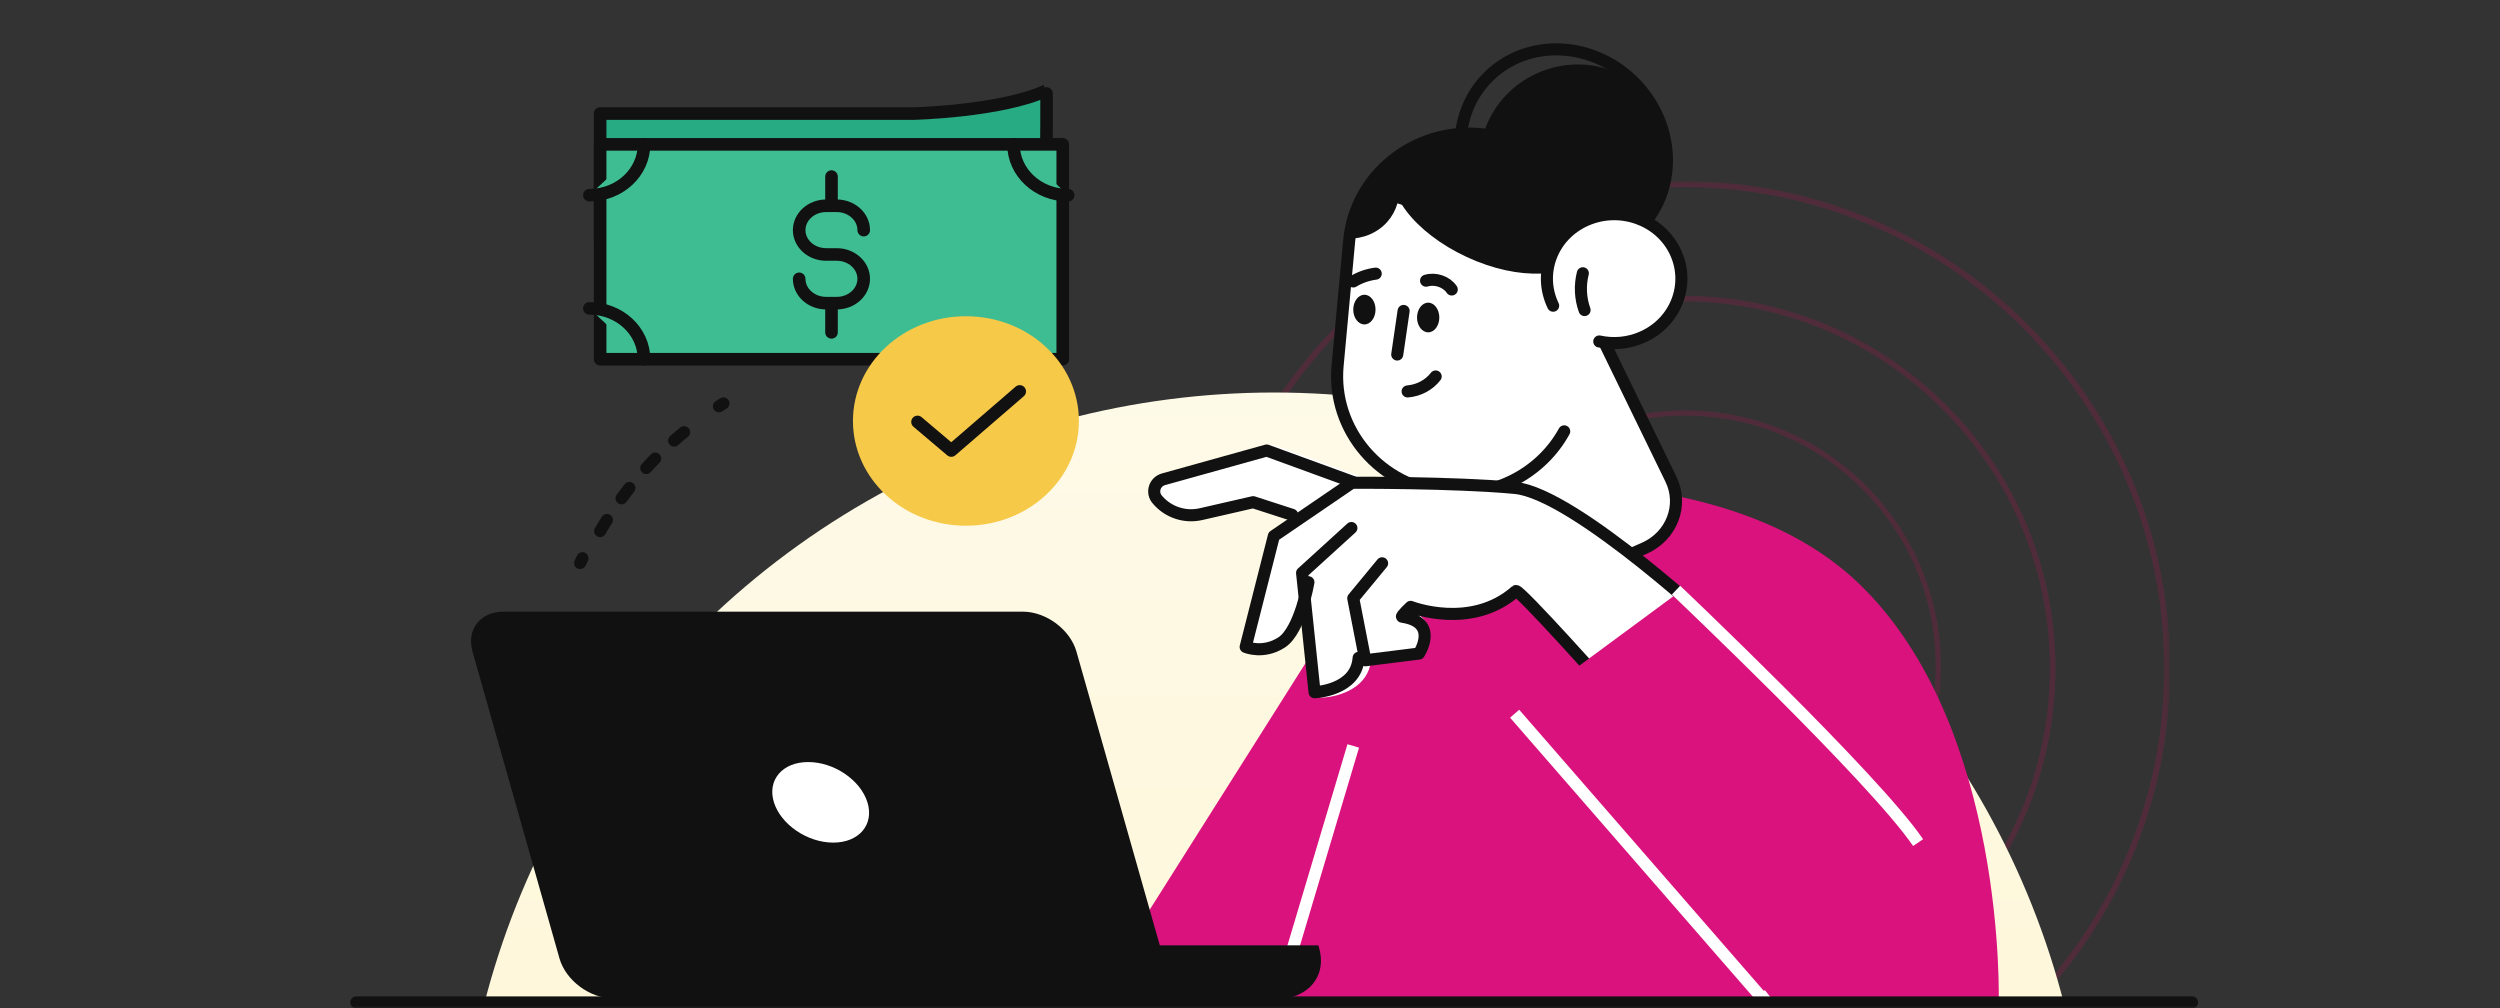 <svg width="414" height="167" viewBox="0 0 414 167" fill="none" xmlns="http://www.w3.org/2000/svg">
<rect x="0" y="0" width="414" height="167" fill="#333333" stroke="none"/>
<mask id="mask0_535_192" style="mask-type:alpha" maskUnits="userSpaceOnUse" x="0" y="0" width="414" height="167">
<rect width="414" height="167" fill="white"/>
</mask>
<g mask="url(#mask0_535_192)">
<g opacity="0.297">
<mask id="mask1_535_192" style="mask-type:alpha" maskUnits="userSpaceOnUse" x="198" y="30" width="162" height="162">
<path fill-rule="evenodd" clip-rule="evenodd" d="M198 30H359.376V191.376H198V30Z" fill="white"/>
</mask>
<g mask="url(#mask1_535_192)">
<path fill-rule="evenodd" clip-rule="evenodd" d="M278.689 30.974C234.734 30.974 198.974 66.734 198.974 110.688C198.974 154.642 234.734 190.402 278.689 190.402C322.643 190.402 358.403 154.642 358.403 110.688C358.403 66.734 322.643 30.974 278.689 30.974ZM278.688 191.376C234.197 191.376 198 155.18 198 110.688C198 66.196 234.197 30 278.688 30C323.18 30 359.377 66.196 359.377 110.688C359.377 155.18 323.18 191.376 278.688 191.376Z" fill="#951C49"/>
</g>
<path fill-rule="evenodd" clip-rule="evenodd" d="M278.689 49.909C245.175 49.909 217.909 77.174 217.909 110.688C217.909 144.202 245.175 171.467 278.689 171.467C312.203 171.467 339.469 144.202 339.469 110.688C339.469 77.174 312.203 49.909 278.689 49.909ZM278.689 172.39C244.666 172.39 216.986 144.711 216.986 110.688C216.986 76.665 244.666 48.985 278.689 48.985C312.712 48.985 340.391 76.665 340.391 110.688C340.391 144.711 312.712 172.39 278.689 172.39Z" fill="#951C49"/>
<path fill-rule="evenodd" clip-rule="evenodd" d="M279.083 68.833C256.223 68.833 237.624 87.432 237.624 110.292C237.624 133.153 256.223 151.751 279.083 151.751C301.944 151.751 320.542 133.153 320.542 110.292C320.542 87.432 301.944 68.833 279.083 68.833ZM279.083 152.614C255.747 152.614 236.762 133.629 236.762 110.293C236.762 86.957 255.747 67.971 279.083 67.971C302.42 67.971 321.405 86.957 321.405 110.293C321.405 133.629 302.42 152.614 279.083 152.614Z" fill="#951C49"/>
<path fill-rule="evenodd" clip-rule="evenodd" d="M277.503 88.573C264.654 88.573 254.201 99.026 254.201 111.875C254.201 124.724 264.654 135.176 277.503 135.176C290.351 135.176 300.804 124.724 300.804 111.875C300.804 99.026 290.351 88.573 277.503 88.573ZM277.502 136.002C264.199 136.002 253.375 125.179 253.375 111.875C253.375 98.571 264.199 87.747 277.502 87.747C290.806 87.747 301.63 98.571 301.63 111.875C301.63 125.179 290.806 136.002 277.502 136.002Z" fill="#951C49"/>
</g>
<ellipse cx="211" cy="199.5" rx="135" ry="134.5" fill="url(#paint0_linear_535_192)"/>
<path d="M181.428 164.83L234.17 81.371C234.17 81.371 283.305 73.026 307.867 96.67C332.429 120.314 330.984 166.221 330.984 166.221C330.984 166.221 177.083 164.83 181.428 164.83Z" fill="#DA127D"/>
<path d="M211.627 165.332L224.099 123.526" stroke="white" stroke-width="2"/>
<path d="M271.218 38.083C277.795 31.79 277.633 20.965 270.856 13.905C264.079 6.844 253.254 6.222 246.678 12.514C240.101 18.807 240.263 29.632 247.04 36.693C253.816 43.753 264.641 44.376 271.218 38.083Z" stroke="#111111" stroke-width="2" stroke-linecap="round" stroke-linejoin="round"/>
<path d="M272.291 90.796L260.358 96.043C255.824 98.042 250.438 96.159 248.337 91.847L229.392 52.936C227.291 48.624 229.271 43.502 233.805 41.504L245.749 36.267C250.283 34.269 255.669 36.151 257.77 40.463L276.715 79.375C278.805 83.676 276.836 88.797 272.291 90.796Z" fill="white" stroke="#111111" stroke-width="2" stroke-linecap="round" stroke-linejoin="round"/>
<path d="M259.033 71.434C255.374 78.106 247.849 82.36 239.608 81.642C228.62 80.682 220.519 71.233 221.507 60.56L223.429 39.804C224.417 29.121 234.136 21.245 245.113 22.206C256.102 23.166 264.202 32.615 263.214 43.288" fill="white"/>
<path d="M259.033 71.434C255.374 78.106 247.849 82.36 239.608 81.642C228.62 80.682 220.519 71.233 221.507 60.56L223.429 39.804C224.417 29.121 234.136 21.245 245.113 22.206C256.102 23.166 264.202 32.615 263.214 43.288" stroke="#111111" stroke-width="2" stroke-linecap="round" stroke-linejoin="round"/>
<path d="M262.439 41.587C264.562 37.025 259.255 30.064 250.584 26.04C241.912 22.015 233.162 22.451 231.038 27.013C228.914 31.575 234.222 38.536 242.893 42.56C251.564 46.584 260.315 46.148 262.439 41.587Z" fill="#111111"/>
<path d="M267.332 40.297C275.369 36.641 279.008 27.377 275.462 19.606C271.916 11.834 262.526 8.498 254.49 12.154C246.454 15.809 242.814 25.073 246.361 32.845C249.907 40.616 259.296 43.953 267.332 40.297Z" fill="#111111"/>
<path d="M263.296 39.915C263.22 36.096 261.803 32.523 259.449 29.602C257.552 28.379 255.285 27.806 253.061 28.073C253.105 26.73 252.8 25.349 252.146 24.026C249.988 23.059 247.601 22.408 245.061 22.201C234.031 21.303 224.287 28.665 223.295 38.652L223.208 39.521C224.418 39.54 225.639 39.323 226.783 38.84C229.159 37.843 230.772 35.919 231.415 33.678C233.562 34.438 235.949 34.468 238.108 33.56C238.162 33.54 238.206 33.51 238.249 33.491C240.309 35.287 243.078 36.155 245.759 35.83C245.715 37.211 246.031 38.632 246.718 39.994C248.963 44.376 254.38 46.429 258.816 44.564C261.018 43.646 262.566 41.938 263.296 39.915Z" fill="#111111"/>
<path d="M257.202 50.624C254.62 45.27 257.043 38.932 262.629 36.458C268.214 33.984 274.826 36.306 277.407 41.66C279.989 47.014 277.566 53.352 271.98 55.827C269.653 56.861 267.156 57.053 264.84 56.547" fill="white"/>
<path d="M257.202 50.624C254.62 45.27 257.043 38.932 262.629 36.458C268.214 33.984 274.826 36.306 277.407 41.66C279.989 47.014 277.566 53.352 271.98 55.827C269.653 56.861 267.156 57.053 264.84 56.547" stroke="#111111" stroke-width="2" stroke-linecap="round" stroke-linejoin="round"/>
<path d="M227.789 51.258C227.789 52.611 226.974 53.716 225.955 53.727C224.936 53.727 224.099 52.633 224.099 51.279C224.099 49.926 224.914 48.822 225.933 48.811C226.952 48.8 227.789 49.893 227.789 51.258ZM238.352 52.568C238.352 53.922 237.537 55.026 236.518 55.037C235.499 55.037 234.661 53.943 234.661 52.59C234.661 51.236 235.477 50.132 236.495 50.121C237.514 50.11 238.341 51.215 238.352 52.568Z" fill="#111111"/>
<path d="M233.103 64.821C234.96 64.664 236.653 63.76 237.745 62.342M231.382 58.708C231.738 56.302 232.082 53.896 232.437 51.491M224.099 46.606C225.223 45.926 226.493 45.485 227.818 45.315M236.157 46.481C237.7 46.013 239.543 46.648 240.409 47.939M262.405 51.345C261.705 49.397 261.606 47.262 262.116 45.252" stroke="#111111" stroke-width="2" stroke-linecap="round" stroke-linejoin="round"/>
<path d="M250.571 79.962C242.754 79.217 230.533 79.123 225.825 79.112C225.793 79.091 225.761 79.06 225.717 79.049L211.088 73.762C210.94 73.709 210.777 73.701 210.624 73.741L193.253 78.535C192.27 78.808 191.515 79.542 191.245 80.507C190.975 81.462 191.223 82.469 191.903 83.171C193.863 85.453 196.982 86.46 199.957 85.773L208.53 83.822L214.144 85.626L210.711 87.986C210.559 88.091 210.462 88.238 210.419 88.406L205.82 106.584C205.733 106.93 205.906 107.276 206.241 107.423C206.37 107.475 209.523 108.797 212.848 106.615C214.64 105.44 215.86 102.524 216.605 100.08L218.171 114.87C218.214 115.248 218.549 115.531 218.937 115.521C220.352 115.479 222.479 115.038 224.195 113.905C225.642 112.961 226.797 111.514 227.045 109.405L234.894 108.409C235.121 108.378 235.315 108.262 235.434 108.073C235.51 107.958 237.172 105.346 236.157 103.185C235.682 102.168 234.722 101.454 233.296 101.056C233.404 100.951 233.512 100.836 233.62 100.72C235.726 101.434 244.201 103.783 250.938 98.045C251.531 98.517 252.795 99.913 253.777 101.14C253.993 101.413 266.614 114.566 266.938 114.409L284.676 105.031C284.709 105.021 279.71 99.587 279.732 99.577C279.893 99.493 260.687 80.927 250.571 79.962Z" fill="white"/>
<path d="M285.566 104.926C285.566 104.926 260.88 81.745 250.88 80.802C240.88 79.859 223.882 79.944 223.882 79.944L210.947 88.769L206.281 107.13C206.281 107.13 209.184 108.38 212.25 106.378C215.317 104.375 216.675 96.419 216.675 96.419" stroke="#111111" stroke-width="2" stroke-linecap="round" stroke-linejoin="round"/>
<path d="M213.98 85.255L207.52 83.162L198.896 85.14C196.245 85.754 193.466 84.838 191.715 82.798C190.623 81.653 191.153 79.79 192.691 79.363L209.758 74.606L224.12 79.842M223.791 87.441L215.624 94.874L217.692 114.632C217.692 114.632 224.608 114.392 224.99 108.938" stroke="#111111" stroke-width="2" stroke-linecap="round" stroke-linejoin="round"/>
<path d="M228.876 93.284L224.099 99.073L226.097 109.341L234.979 108.229C234.979 108.229 238.41 103.033 232.188 102.129C231.917 102.087 233.6 100.497 233.6 100.497C233.6 100.497 243.622 104.436 251.028 97.878C251.516 97.441 266.859 114.632 266.859 114.632" stroke="#111111" stroke-width="2" stroke-linecap="round" stroke-linejoin="round"/>
<path d="M187.533 165.332H101.544C97.669 165.332 93.684 162.362 92.647 158.702L78.249 107.92C77.212 104.259 79.515 101.29 83.379 101.29H169.368C173.243 101.29 177.228 104.259 178.265 107.92L192.674 158.702C193.7 162.362 191.408 165.332 187.533 165.332Z" fill="#111111"/>
<path d="M118.979 156.547L119.065 156.846C120.497 161.593 125.984 165.442 131.319 165.442H211.339C216.674 165.442 219.841 161.593 218.409 156.846L218.322 156.547H118.979Z" fill="#111111"/>
<path d="M143.648 132.866C144.793 136.557 142.252 139.537 137.983 139.537C133.702 139.537 129.318 136.547 128.162 132.866C127.018 129.175 129.559 126.195 133.828 126.195C138.109 126.185 142.504 129.175 143.648 132.866Z" fill="white"/>
<path d="M279.688 96.842L250.824 118.139L280.858 154.269L280.989 154.175C281.328 154.656 281.689 155.115 282.105 155.532C287.683 161.191 298.642 160.001 306.594 152.87C314.162 146.085 316.251 136.376 311.647 130.572L311.833 130.426L279.688 96.842Z" fill="#DA127D"/>
<path d="M250.824 118.189L291.929 165.43L292.06 165.337C292.528 165.949 293.029 166.55 293.585 167.11" stroke="white" stroke-width="2"/>
<path d="M96.07 93.24C96.195 92.973 96.329 92.706 96.453 92.439" stroke="#111111" stroke-width="2" stroke-linecap="round" stroke-linejoin="round"/>
<path d="M99.38 87.948C103.786 80.408 109.563 74.021 116.306 69.269" stroke="#111111" stroke-width="2" stroke-linecap="round" stroke-linejoin="round" stroke-dasharray="2.16 4.32"/>
<path d="M119.05 67.281C119.299 67.12 119.549 66.96 119.798 66.809" stroke="#111111" stroke-width="2" stroke-linecap="round" stroke-linejoin="round"/>
<path d="M277.549 97.731C277.549 97.731 310.349 128.826 317.637 139.537" stroke="white" stroke-width="2"/>
<path d="M173.266 26.372C173.266 26.372 173.387 14.959 173.266 15.01C165.763 18.448 151.347 18.808 151.347 18.808H99.38V39.916" fill="#27AB83"/>
<path d="M173.266 26.372C173.266 26.372 173.387 14.959 173.266 15.01C165.763 18.448 151.347 18.808 151.347 18.808H99.38V39.916" stroke="#111111" stroke-width="2.085" stroke-linecap="round" stroke-linejoin="round"/>
<path d="M175.993 59.484V23.905H99.38V59.484H175.993Z" fill="#3EBD93" stroke="#111111" stroke-width="2.085" stroke-linecap="round" stroke-linejoin="round"/>
<path d="M137.698 29.242V34.077M137.698 50.202V55.037M138.587 42.14H136.798C134.339 42.134 132.348 40.333 132.342 38.108C132.348 35.885 134.339 34.083 136.798 34.077H138.576C141.034 34.083 143.026 35.885 143.032 38.108M136.798 42.14H138.576C141.034 42.145 143.026 43.947 143.032 46.171C143.026 48.395 141.034 50.196 138.576 50.202H136.798C134.339 50.196 132.348 48.395 132.342 46.171" stroke="#111111" stroke-width="2.085" stroke-linecap="round" stroke-linejoin="round"/>
<path d="M106.647 23.905C106.647 28.556 102.6 32.321 97.599 32.321L106.647 23.905ZM106.647 59.484C106.647 54.833 102.6 51.069 97.599 51.069L106.647 59.484ZM167.835 23.905C167.835 28.556 171.883 32.321 176.884 32.321L167.835 23.905Z" fill="#3EBD93"/>
<path d="M106.647 23.905C106.647 28.556 102.6 32.321 97.599 32.321M106.647 59.484C106.647 54.833 102.6 51.069 97.599 51.069M167.835 23.905C167.835 28.556 171.883 32.321 176.884 32.321" stroke="#111111" stroke-width="2.085" stroke-linecap="round" stroke-linejoin="round"/>
<path d="M159.958 87.058C170.29 87.058 178.665 79.293 178.665 69.713C178.665 60.134 170.29 52.369 159.958 52.369C149.626 52.369 141.25 60.134 141.25 69.713C141.25 79.293 149.626 87.058 159.958 87.058Z" fill="#F7C948"/>
<path d="M151.94 69.872L157.533 74.606L168.866 64.821" stroke="#111111" stroke-width="2.085" stroke-linecap="round" stroke-linejoin="round"/>
<line x1="59" y1="166" x2="363" y2="166" stroke="#111111" stroke-width="2" stroke-linecap="round"/>
</g>
<defs>
<linearGradient id="paint0_linear_535_192" x1="211" y1="65" x2="211" y2="334" gradientUnits="userSpaceOnUse">
<stop stop-color="#FEFAE8"/>
<stop offset="1" stop-color="#FDF2C5"/>
</linearGradient>
</defs>
</svg>
